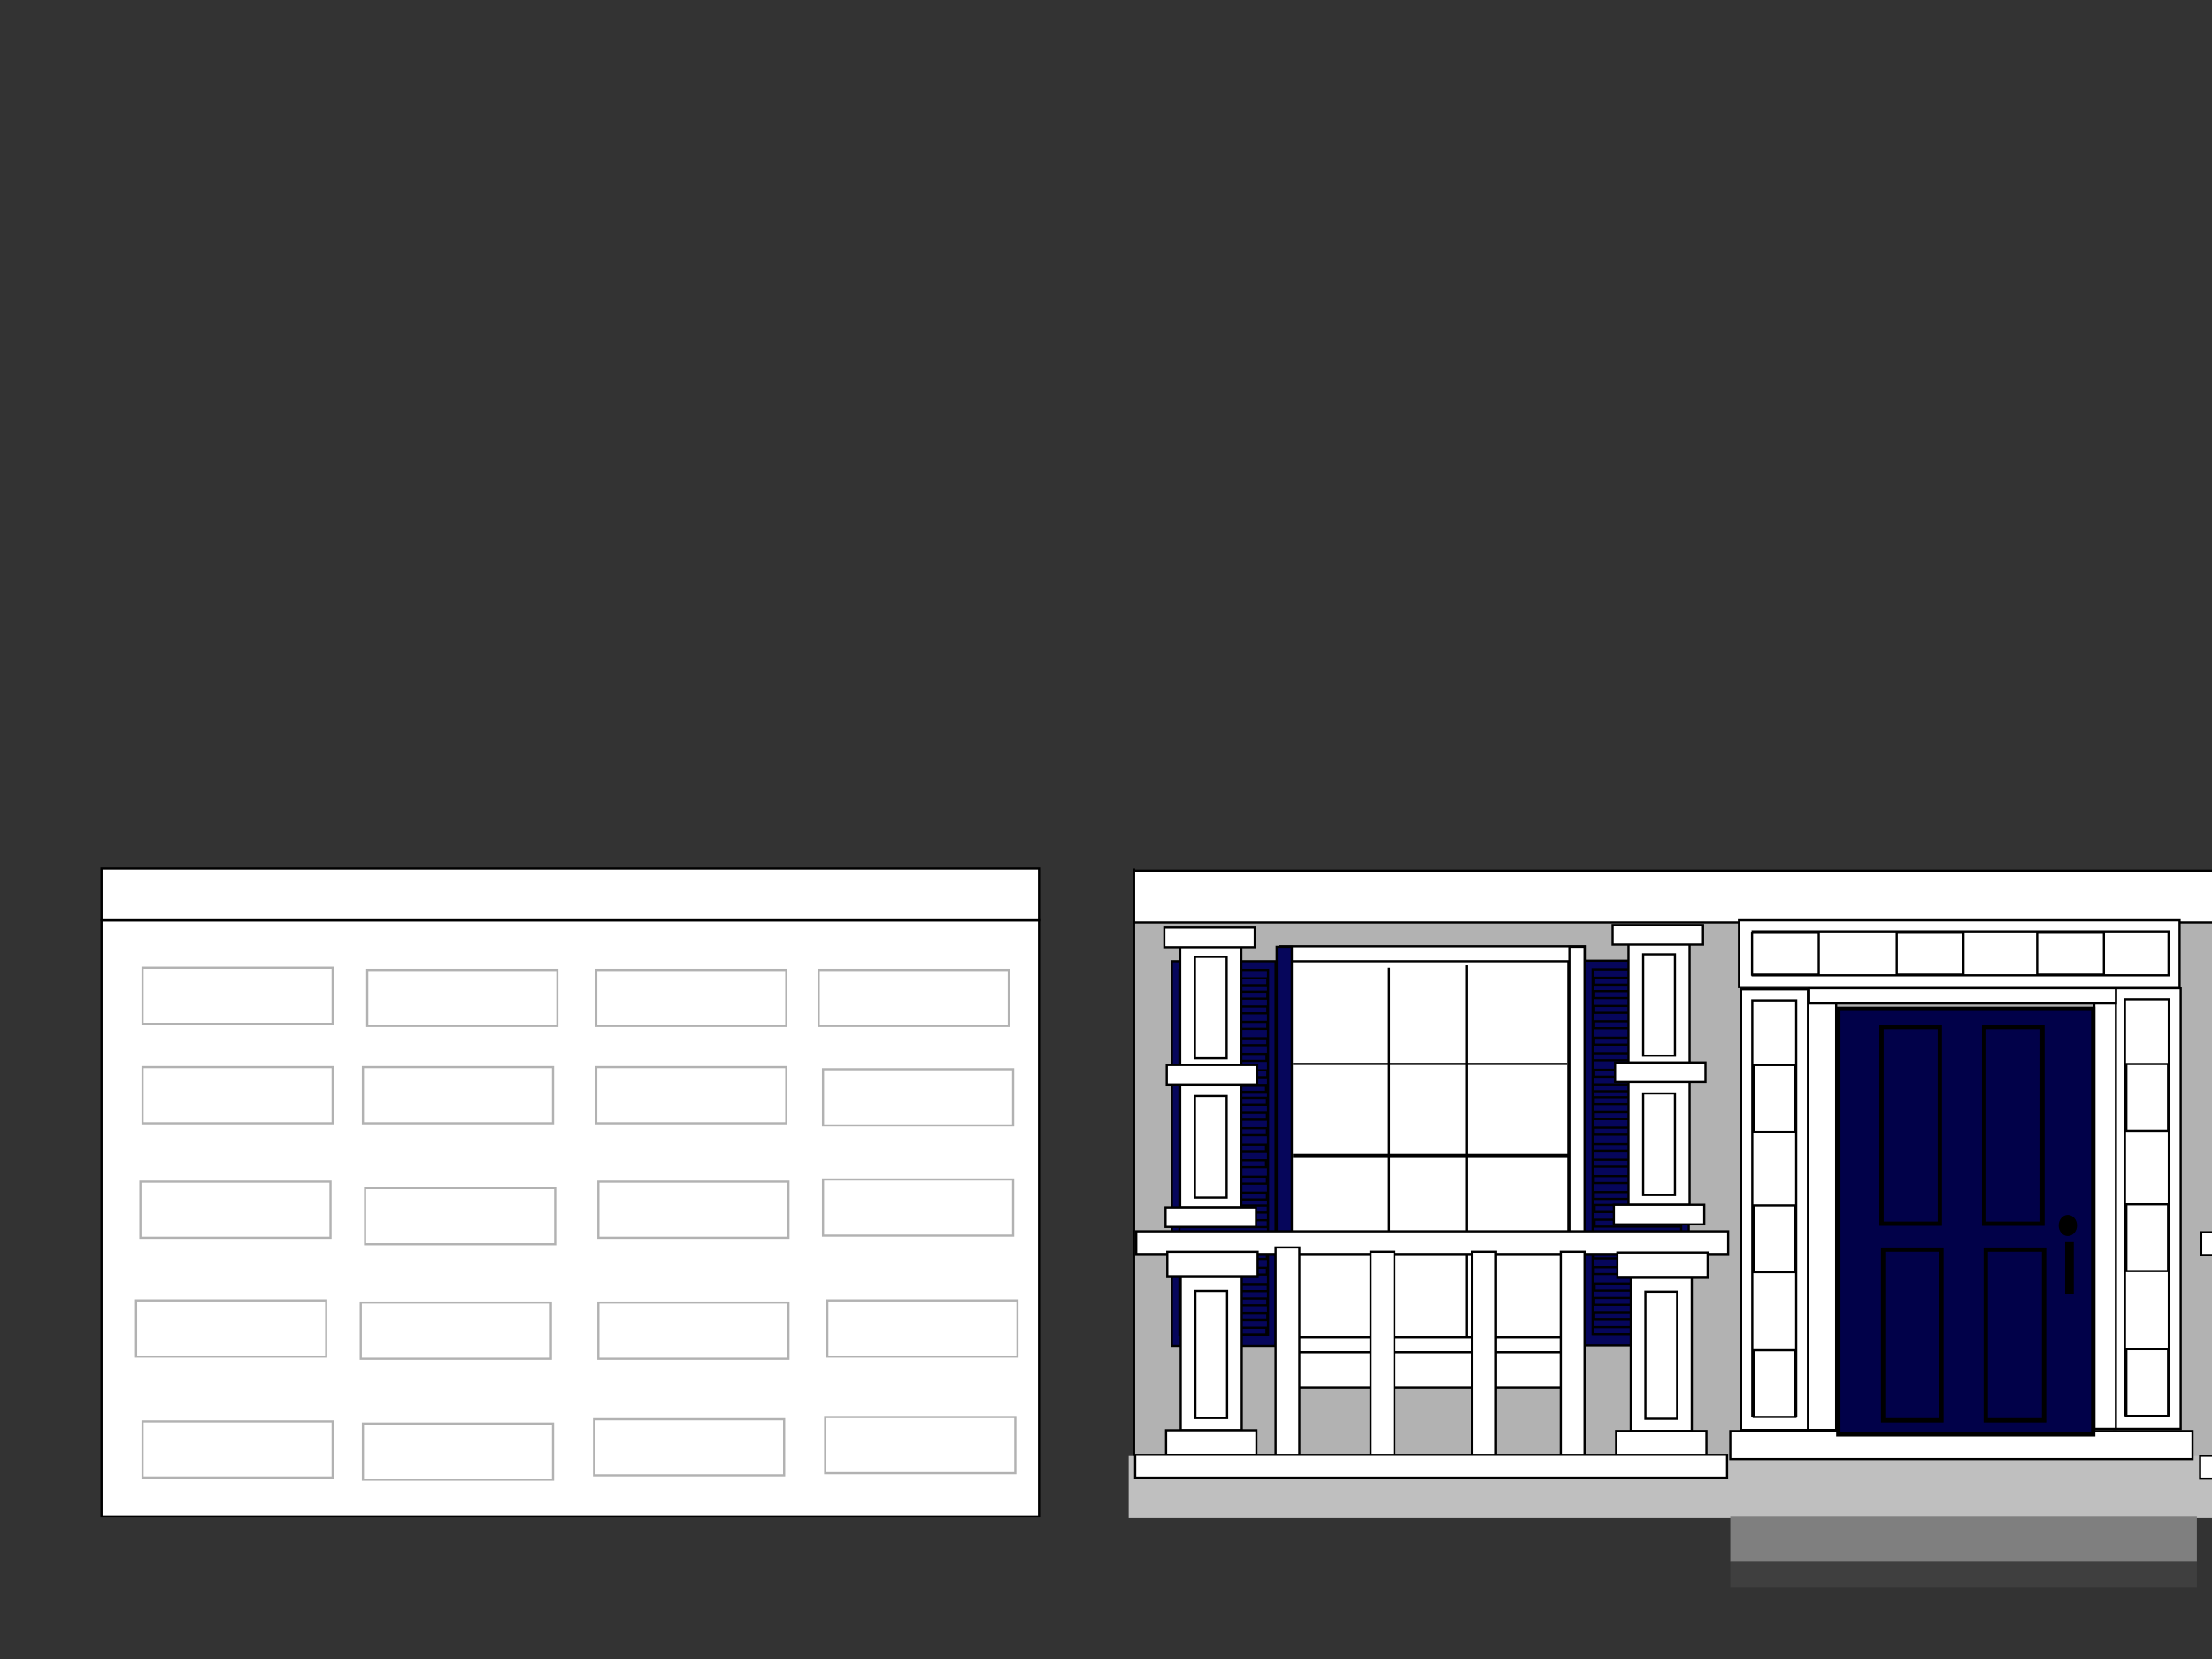 <?xml version="1.0"?><svg width="1024" height="768" xmlns="http://www.w3.org/2000/svg">
 <rect width="100%" height="100%" fill="#333333" stroke="none"/>
 <!-- Created with SVG-edit - http://svg-edit.googlecode.com/ -->
 <title>Front Porch Windows</title>
 <g>
  <title>Layer 1</title>
  <rect id="svg_304" height="250" width="764" y="426" x="525" stroke-width="0" stroke="#000000" fill="#b2b2b2"/>
  <g id="svg_156">
   <rect id="svg_157" height="180" width="129" y="443.75" x="1082.875" stroke="#000000" fill="#ffffff"/>
   <line id="svg_158" stroke-width="2" y2="537.25" x2="1212.375" y1="537.25" x1="1084.375" stroke="#000000" fill="none"/>
   <line id="svg_159" y2="627.476" x2="1128.875" y1="450.25" x1="1128.875" stroke="#000000" fill="none"/>
   <line id="svg_160" y2="626.363" x2="1164.875" y1="449.137" x1="1164.875" stroke="#000000" fill="none"/>
   <line id="svg_161" y2="494.75" x2="1211.375" y1="494.75" x1="1084.375" stroke="#000000" fill="none"/>
   <line id="svg_162" y2="582.25" x2="1212.875" y1="582.25" x1="1085.875" stroke="#000000" fill="none"/>
   <rect id="svg_163" height="7" width="141.5" y="440.25" x="1078.375" stroke="#000000" fill="#ffffff"/>
   <rect id="svg_164" height="7" width="141.5" y="621.25" x="1078.125" stroke="#000000" fill="#ffffff"/>
   <rect id="svg_165" height="16.5" width="141.5" y="628.25" x="1078.125" stroke="#000000" fill="#ffffff"/>
   <rect id="svg_166" transform="rotate(90, 1215.88, 534.25)" height="7" width="187.5" y="530.75" x="1122.125" stroke="#000000" fill="#ffffff"/>
   <g id="svg_167">
    <rect id="svg_168" height="178" width="48" y="448.25" x="1029.375" stroke="#000000" fill="#06065b"/>
    <rect id="svg_169" transform="rotate(90, 1081.38, 535.25)" height="7" width="187.5" y="531.75" x="987.625" stroke="#000000" fill="#06065b"/>
    <rect id="svg_170" height="169" width="41" y="452.25" x="1032.875" stroke="#000000" fill="#06065b"/>
    <rect id="svg_171" height="3.2" width="40" y="456.15" x="1033.575" stroke="#000000" fill="#06065b"/>
    <rect id="svg_172" height="3.2" width="40" y="462.349" x="1033.576" stroke="#000000" fill="#06065b"/>
    <rect id="svg_173" height="3.2" width="40" y="469.152" x="1033.576" stroke="#000000" fill="#06065b"/>
    <rect id="svg_174" height="3.2" width="40" y="476.35" x="1033.573" stroke="#000000" fill="#06065b"/>
    <rect id="svg_175" height="3.2" width="40" y="483.95" x="1033.573" stroke="#000000" fill="#06065b"/>
    <rect id="svg_176" height="3.2" width="40" y="491.15" x="1033.173" stroke="#000000" fill="#06065b"/>
    <rect id="svg_177" height="3.2" width="40" y="498.75" x="1033.573" stroke="#000000" fill="#06065b"/>
    <rect id="svg_178" height="3.2" width="40" y="617.951" x="1033.174" stroke="#000000" fill="#06065b"/>
    <rect id="svg_179" height="3.2" width="40" y="611.151" x="1033.574" stroke="#000000" fill="#06065b"/>
    <rect id="svg_180" height="3.2" width="40" y="604.351" x="1033.574" stroke="#000000" fill="#06065b"/>
    <g id="svg_181">
     <rect id="svg_182" height="3.2" width="40" y="555.35" x="1033.376" stroke="#000000" fill="#06065b"/>
     <rect id="svg_183" height="3.2" width="40" y="561.35" x="1033.776" stroke="#000000" fill="#06065b"/>
     <rect id="svg_184" height="3.2" width="40" y="568.15" x="1033.776" stroke="#000000" fill="#06065b"/>
     <rect id="svg_185" height="3.2" width="40" y="575.35" x="1033.776" stroke="#000000" fill="#06065b"/>
     <rect id="svg_186" height="3.2" width="40" y="582.95" x="1033.376" stroke="#000000" fill="#06065b"/>
     <rect id="svg_187" height="3.2" width="40" y="590.15" x="1033.376" stroke="#000000" fill="#06065b"/>
     <rect id="svg_188" height="3.2" width="40" y="597.75" x="1033.776" stroke="#000000" fill="#06065b"/>
    </g>
    <g id="svg_189">
     <rect id="svg_190" height="3.2" width="40" y="505.55" x="1032.975" stroke="#000000" fill="#06065b"/>
     <rect id="svg_191" height="3.2" width="40" y="511.55" x="1033.375" stroke="#000000" fill="#06065b"/>
     <rect id="svg_192" height="3.2" width="40" y="518.35" x="1033.375" stroke="#000000" fill="#06065b"/>
     <rect id="svg_193" height="3.2" width="40" y="525.55" x="1033.375" stroke="#000000" fill="#06065b"/>
     <rect id="svg_194" height="3.2" width="40" y="533.15" x="1032.975" stroke="#000000" fill="#06065b"/>
     <rect id="svg_195" height="3.2" width="40" y="540.35" x="1032.975" stroke="#000000" fill="#06065b"/>
     <rect id="svg_196" height="3.2" width="40" y="547.95" x="1033.375" stroke="#000000" fill="#06065b"/>
    </g>
   </g>
   <g id="svg_197">
    <rect id="svg_198" height="178" width="48" y="448" x="1220.625" stroke="#000000" fill="#06065b"/>
    <rect id="svg_199" height="169" width="41" y="452" x="1224.125" stroke="#000000" fill="#06065b"/>
    <rect id="svg_200" height="3.2" width="40" y="455.9" x="1224.825" stroke="#000000" fill="#06065b"/>
    <rect id="svg_201" height="3.2" width="40" y="462.099" x="1224.826" stroke="#000000" fill="#06065b"/>
    <rect id="svg_202" height="3.2" width="40" y="468.902" x="1224.826" stroke="#000000" fill="#06065b"/>
    <rect id="svg_203" height="3.2" width="40" y="476.1" x="1224.823" stroke="#000000" fill="#06065b"/>
    <rect id="svg_204" height="3.2" width="40" y="483.7" x="1224.823" stroke="#000000" fill="#06065b"/>
    <rect id="svg_205" height="3.2" width="40" y="490.9" x="1224.423" stroke="#000000" fill="#06065b"/>
    <rect id="svg_206" height="3.2" width="40" y="498.5" x="1224.823" stroke="#000000" fill="#06065b"/>
    <rect id="svg_207" height="3.2" width="40" y="617.701" x="1224.424" stroke="#000000" fill="#06065b"/>
    <rect id="svg_208" height="3.2" width="40" y="610.901" x="1224.824" stroke="#000000" fill="#06065b"/>
    <rect id="svg_209" height="3.2" width="40" y="604.101" x="1224.824" stroke="#000000" fill="#06065b"/>
    <g id="svg_210">
     <rect id="svg_211" height="3.2" width="40" y="555.1" x="1224.626" stroke="#000000" fill="#06065b"/>
     <rect id="svg_212" height="3.2" width="40" y="561.1" x="1225.026" stroke="#000000" fill="#06065b"/>
     <rect id="svg_213" height="3.2" width="40" y="567.9" x="1225.026" stroke="#000000" fill="#06065b"/>
     <rect id="svg_214" height="3.2" width="40" y="575.1" x="1225.026" stroke="#000000" fill="#06065b"/>
     <rect id="svg_215" height="3.2" width="40" y="582.7" x="1224.626" stroke="#000000" fill="#06065b"/>
     <rect id="svg_216" height="3.2" width="40" y="589.9" x="1224.626" stroke="#000000" fill="#06065b"/>
     <rect id="svg_217" height="3.2" width="40" y="597.5" x="1225.026" stroke="#000000" fill="#06065b"/>
    </g>
    <g id="svg_218">
     <rect id="svg_219" height="3.2" width="40" y="505.3" x="1224.225" stroke="#000000" fill="#06065b"/>
     <rect id="svg_220" height="3.2" width="40" y="511.3" x="1224.625" stroke="#000000" fill="#06065b"/>
     <rect id="svg_221" height="3.2" width="40" y="518.1" x="1224.625" stroke="#000000" fill="#06065b"/>
     <rect id="svg_222" height="3.2" width="40" y="525.3" x="1224.625" stroke="#000000" fill="#06065b"/>
     <rect id="svg_223" height="3.2" width="40" y="532.9" x="1224.225" stroke="#000000" fill="#06065b"/>
     <rect id="svg_224" height="3.2" width="40" y="540.1" x="1224.225" stroke="#000000" fill="#06065b"/>
     <rect id="svg_225" height="3.2" width="40" y="547.7" x="1224.625" stroke="#000000" fill="#06065b"/>
    </g>
   </g>
  </g>
  <g id="svg_155">
   <rect id="svg_65" height="180" width="129" y="441.5" x="597" stroke="#000000" fill="#ffffff"/>
   <line stroke-width="2" id="svg_69" y2="535" x2="726.5" y1="535" x1="598.5" stroke="#000000" fill="none"/>
   <line id="svg_70" y2="625.226" x2="643" y1="448" x1="643" stroke="#000000" fill="none"/>
   <line id="svg_72" y2="624.113" x2="679" y1="446.887" x1="679" stroke="#000000" fill="none"/>
   <line id="svg_73" y2="492.5" x2="725.5" y1="492.5" x1="598.5" stroke="#000000" fill="none"/>
   <line id="svg_76" y2="580" x2="727" y1="580" x1="600" stroke="#000000" fill="none"/>
   <rect id="svg_80" height="7" width="141.5" y="438" x="592.5" stroke="#000000" fill="#ffffff"/>
   <rect id="svg_82" height="7" width="141.5" y="619" x="592.25" stroke="#000000" fill="#ffffff"/>
   <rect id="svg_83" height="16.5" width="141.5" y="626" x="592.25" stroke="#000000" fill="#ffffff"/>
   <rect transform="rotate(90, 730, 532)" id="svg_84" height="7" width="187.5" y="528.5" x="636.25" stroke="#000000" fill="#ffffff"/>
   <g id="svg_121">
    <rect id="svg_78" height="178" width="48" y="445" x="542.5" stroke="#000000" fill="#06065b"/>
    <rect id="svg_85" transform="rotate(90, 594.5, 532)" height="7" width="187.5" y="528.5" x="500.75" stroke="#000000" fill="#06065b"/>
    <rect id="svg_86" height="169" width="41" y="449" x="546" stroke="#000000" fill="#06065b"/>
    <rect id="svg_89" height="3.2" width="40" y="452.9" x="546.7" stroke="#000000" fill="#06065b"/>
    <rect id="svg_90" height="3.2" width="40" y="459.099" x="546.701" stroke="#000000" fill="#06065b"/>
    <rect id="svg_91" height="3.2" width="40" y="465.902" x="546.701" stroke="#000000" fill="#06065b"/>
    <rect id="svg_92" height="3.2" width="40" y="473.1" x="546.698" stroke="#000000" fill="#06065b"/>
    <rect id="svg_93" height="3.2" width="40" y="480.7" x="546.698" stroke="#000000" fill="#06065b"/>
    <rect id="svg_94" height="3.2" width="40" y="487.9" x="546.298" stroke="#000000" fill="#06065b"/>
    <rect id="svg_95" height="3.2" width="40" y="495.5" x="546.698" stroke="#000000" fill="#06065b"/>
    <rect id="svg_100" height="3.2" width="40" y="614.701" x="546.299" stroke="#000000" fill="#06065b"/>
    <rect id="svg_101" height="3.2" width="40" y="607.901" x="546.699" stroke="#000000" fill="#06065b"/>
    <rect id="svg_102" height="3.2" width="40" y="601.101" x="546.699" stroke="#000000" fill="#06065b"/>
    <g id="svg_112">
     <rect id="svg_113" height="3.2" width="40" y="552.1" x="546.501" stroke="#000000" fill="#06065b"/>
     <rect id="svg_114" height="3.2" width="40" y="558.1" x="546.901" stroke="#000000" fill="#06065b"/>
     <rect id="svg_115" height="3.2" width="40" y="564.9" x="546.901" stroke="#000000" fill="#06065b"/>
     <rect id="svg_116" height="3.2" width="40" y="572.1" x="546.901" stroke="#000000" fill="#06065b"/>
     <rect id="svg_117" height="3.2" width="40" y="579.7" x="546.501" stroke="#000000" fill="#06065b"/>
     <rect id="svg_118" height="3.2" width="40" y="586.9" x="546.501" stroke="#000000" fill="#06065b"/>
     <rect id="svg_119" height="3.2" width="40" y="594.5" x="546.901" stroke="#000000" fill="#06065b"/>
    </g>
    <g id="svg_104">
     <rect id="svg_105" height="3.2" width="40" y="502.3" x="546.1" stroke="#000000" fill="#06065b"/>
     <rect id="svg_106" height="3.2" width="40" y="508.3" x="546.5" stroke="#000000" fill="#06065b"/>
     <rect id="svg_107" height="3.2" width="40" y="515.1" x="546.5" stroke="#000000" fill="#06065b"/>
     <rect id="svg_108" height="3.2" width="40" y="522.3" x="546.5" stroke="#000000" fill="#06065b"/>
     <rect id="svg_109" height="3.2" width="40" y="529.9" x="546.1" stroke="#000000" fill="#06065b"/>
     <rect id="svg_110" height="3.2" width="40" y="537.1" x="546.1" stroke="#000000" fill="#06065b"/>
     <rect id="svg_111" height="3.2" width="40" y="544.7" x="546.5" stroke="#000000" fill="#06065b"/>
    </g>
   </g>
   <g id="svg_122">
    <rect id="svg_123" height="178" width="48" y="444.75" x="733.75" stroke="#000000" fill="#06065b"/>
    <rect id="svg_125" height="169" width="41" y="448.75" x="737.25" stroke="#000000" fill="#06065b"/>
    <rect id="svg_126" height="3.2" width="40" y="452.65" x="737.95" stroke="#000000" fill="#06065b"/>
    <rect id="svg_127" height="3.2" width="40" y="458.849" x="737.951" stroke="#000000" fill="#06065b"/>
    <rect id="svg_128" height="3.2" width="40" y="465.652" x="737.951" stroke="#000000" fill="#06065b"/>
    <rect id="svg_129" height="3.2" width="40" y="472.85" x="737.948" stroke="#000000" fill="#06065b"/>
    <rect id="svg_130" height="3.2" width="40" y="480.45" x="737.948" stroke="#000000" fill="#06065b"/>
    <rect id="svg_131" height="3.2" width="40" y="487.65" x="737.548" stroke="#000000" fill="#06065b"/>
    <rect id="svg_132" height="3.2" width="40" y="495.25" x="737.948" stroke="#000000" fill="#06065b"/>
    <rect id="svg_133" height="3.2" width="40" y="614.451" x="737.549" stroke="#000000" fill="#06065b"/>
    <rect id="svg_134" height="3.2" width="40" y="607.651" x="737.949" stroke="#000000" fill="#06065b"/>
    <rect id="svg_135" height="3.2" width="40" y="600.851" x="737.949" stroke="#000000" fill="#06065b"/>
    <g id="svg_136">
     <rect id="svg_137" height="3.2" width="40" y="551.85" x="737.751" stroke="#000000" fill="#06065b"/>
     <rect id="svg_138" height="3.2" width="40" y="557.85" x="738.151" stroke="#000000" fill="#06065b"/>
     <rect id="svg_139" height="3.2" width="40" y="564.65" x="738.151" stroke="#000000" fill="#06065b"/>
     <rect id="svg_140" height="3.2" width="40" y="571.85" x="738.151" stroke="#000000" fill="#06065b"/>
     <rect id="svg_141" height="3.2" width="40" y="579.45" x="737.751" stroke="#000000" fill="#06065b"/>
     <rect id="svg_142" height="3.2" width="40" y="586.65" x="737.751" stroke="#000000" fill="#06065b"/>
     <rect id="svg_143" height="3.2" width="40" y="594.25" x="738.151" stroke="#000000" fill="#06065b"/>
    </g>
    <g id="svg_144">
     <rect id="svg_145" height="3.2" width="40" y="502.05" x="737.35" stroke="#000000" fill="#06065b"/>
     <rect id="svg_146" height="3.2" width="40" y="508.05" x="737.75" stroke="#000000" fill="#06065b"/>
     <rect id="svg_147" height="3.2" width="40" y="514.85" x="737.75" stroke="#000000" fill="#06065b"/>
     <rect id="svg_148" height="3.2" width="40" y="522.05" x="737.75" stroke="#000000" fill="#06065b"/>
     <rect id="svg_149" height="3.2" width="40" y="529.65" x="737.35" stroke="#000000" fill="#06065b"/>
     <rect id="svg_150" height="3.2" width="40" y="536.85" x="737.35" stroke="#000000" fill="#06065b"/>
     <rect id="svg_151" height="3.2" width="40" y="544.45" x="737.75" stroke="#000000" fill="#06065b"/>
    </g>
   </g>
  </g>
  <rect id="svg_2" height="276" width="434" y="426" x="47" stroke="#000000" fill="#ffffff"/>
  <rect id="svg_3" height="2" width="0" y="558" x="102" stroke="#000000" fill="#ffffff"/>
  <line id="svg_4" y2="699.063" x2="525" y1="402" x1="525" stroke="#000000" fill="none"/>
  <rect id="svg_5" height="24" width="768" y="403" x="525" stroke="#000000" fill="#ffffff"/>
  <g id="svg_15">
   <rect id="svg_11" height="121.079" width="28.289" y="437.868" x="546.355" stroke="#000000" fill="#ffffff"/>
   <rect id="svg_9" height="9.053" width="41.868" y="429.382" x="539" stroke="#000000" fill="#ffffff"/>
   <rect id="svg_10" height="9.053" width="41.868" y="558.947" x="539.566" stroke="#000000" fill="#ffffff"/>
   <rect id="svg_12" height="9.053" width="41.868" y="493.033" x="540.132" stroke="#000000" fill="#ffffff"/>
   <rect id="svg_13" height="46.961" width="14.711" y="507.461" x="553.145" stroke="#000000" fill="#ffffff"/>
   <rect id="svg_14" height="46.961" width="14.711" y="442.961" x="553.145" stroke="#000000" fill="#ffffff"/>
  </g>
  <g id="svg_16">
   <rect id="svg_17" height="121.079" width="28.289" y="436.677" x="753.855" stroke="#000000" fill="#ffffff"/>
   <rect id="svg_18" height="9.053" width="41.868" y="428.19" x="746.5" stroke="#000000" fill="#ffffff"/>
   <rect id="svg_19" height="9.053" width="41.868" y="557.756" x="747.066" stroke="#000000" fill="#ffffff"/>
   <rect id="svg_20" height="9.053" width="41.868" y="491.841" x="747.632" stroke="#000000" fill="#ffffff"/>
   <rect id="svg_21" height="46.961" width="14.711" y="506.269" x="760.645" stroke="#000000" fill="#ffffff"/>
   <rect id="svg_22" height="46.961" width="14.711" y="441.769" x="760.645" stroke="#000000" fill="#ffffff"/>
  </g>
  <g id="svg_23">
   <rect id="svg_24" height="121.079" width="28.289" y="437.677" x="1032.855" stroke="#000000" fill="#ffffff"/>
   <rect id="svg_25" height="9.053" width="41.868" y="429.19" x="1025.5" stroke="#000000" fill="#ffffff"/>
   <rect id="svg_26" height="9.053" width="41.868" y="558.756" x="1026.066" stroke="#000000" fill="#ffffff"/>
   <rect id="svg_27" height="9.053" width="41.868" y="492.841" x="1026.632" stroke="#000000" fill="#ffffff"/>
   <rect id="svg_28" height="46.961" width="14.711" y="507.269" x="1039.645" stroke="#000000" fill="#ffffff"/>
   <rect id="svg_29" height="46.961" width="14.711" y="442.769" x="1039.645" stroke="#000000" fill="#ffffff"/>
  </g>
  <g id="svg_30">
   <rect id="svg_31" height="121.079" width="28.289" y="437.677" x="1236.855" stroke="#000000" fill="#ffffff"/>
   <rect id="svg_32" height="9.053" width="41.868" y="429.19" x="1229.5" stroke="#000000" fill="#ffffff"/>
   <rect id="svg_33" height="9.053" width="41.868" y="558.756" x="1230.066" stroke="#000000" fill="#ffffff"/>
   <rect id="svg_34" height="9.053" width="41.868" y="492.841" x="1230.632" stroke="#000000" fill="#ffffff"/>
   <rect id="svg_35" height="46.961" width="14.711" y="507.269" x="1243.645" stroke="#000000" fill="#ffffff"/>
   <rect id="svg_36" height="46.961" width="14.711" y="442.769" x="1243.645" stroke="#000000" fill="#ffffff"/>
  </g>
  <g id="svg_37">
   <rect id="svg_6" height="10.56" width="274" y="570" x="526" stroke="#000000" fill="#ffffff"/>
   <rect id="svg_8" height="10.56" width="274" y="570.44" x="1019" stroke="#000000" fill="#ffffff"/>
  </g>
  <g id="svg_57">
   <rect id="svg_46" height="98" width="11" y="579.5" x="722.5" stroke="#000000" fill="#ffffff"/>
   <rect id="svg_47" height="98" width="11" y="579.5" x="681.5" stroke="#000000" fill="#ffffff"/>
   <rect id="svg_48" height="98" width="11" y="577.5" x="590.5" stroke="#000000" fill="#ffffff"/>
   <rect id="svg_49" height="98" width="11" y="579.5" x="634.5" stroke="#000000" fill="#ffffff"/>
  </g>
  <g id="svg_58">
   <rect id="svg_61" height="98" width="11" y="580.5" x="1215.25" stroke="#000000" fill="#ffffff"/>
   <rect id="svg_62" height="98" width="11" y="580.5" x="1174.25" stroke="#000000" fill="#ffffff"/>
   <rect id="svg_63" height="98" width="11" y="580.5" x="1084.25" stroke="#000000" fill="#ffffff"/>
   <rect id="svg_64" height="98" width="11" y="580.5" x="1127.25" stroke="#000000" fill="#ffffff"/>
  </g>
  <g id="svg_42">
   <rect id="svg_44" height="28.754" width="769" y="674.08" x="522.5" stroke-width="0" stroke="#000000" fill="#bfbfbf"/>
   <rect id="svg_153" height="20.989" width="216" y="701.769" x="801" stroke-width="0" stroke="#000000" fill="#7f7f7f"/>
   <rect id="svg_154" height="12.115" width="216" y="722.846" x="801" stroke-width="0" stroke="#000000" fill="#3f3f3f"/>
  </g>
  <g id="svg_240">
   <g id="svg_226">
    <g id="svg_233">
     <rect id="svg_227" height="77.205" width="28.254" y="585.26" x="754.899" stroke="#000000" fill="#ffffff"/>
     <rect id="svg_229" height="11.344" width="41.817" y="662.465" x="748.118" stroke="#000000" fill="#ffffff"/>
     <rect id="svg_230" height="11.344" width="41.817" y="579.868" x="748.683" stroke="#000000" fill="#ffffff"/>
     <rect id="svg_231" height="58.846" width="14.692" y="597.947" x="761.68" stroke="#000000" fill="#ffffff"/>
    </g>
   </g>
   <g id="svg_234">
    <g id="svg_235">
     <rect id="svg_236" height="77.205" width="28.254" y="584.922" x="546.591" stroke="#000000" fill="#ffffff"/>
     <rect id="svg_237" height="11.344" width="41.817" y="662.127" x="539.81" stroke="#000000" fill="#ffffff"/>
     <rect id="svg_238" height="11.344" width="41.817" y="579.53" x="540.375" stroke="#000000" fill="#ffffff"/>
     <rect id="svg_239" height="58.846" width="14.692" y="597.609" x="553.372" stroke="#000000" fill="#ffffff"/>
    </g>
   </g>
  </g>
  <g id="svg_241">
   <g id="svg_242">
    <g id="svg_243">
     <rect id="svg_244" height="77.205" width="28.254" y="585.09" x="1239.745" stroke="#000000" fill="#ffffff"/>
     <rect id="svg_245" height="11.344" width="41.817" y="662.295" x="1232.964" stroke="#000000" fill="#ffffff"/>
     <rect id="svg_246" height="11.344" width="41.817" y="579.698" x="1233.529" stroke="#000000" fill="#ffffff"/>
     <rect id="svg_247" height="58.846" width="14.692" y="597.777" x="1246.526" stroke="#000000" fill="#ffffff"/>
    </g>
   </g>
   <g id="svg_248">
    <g id="svg_249">
     <rect id="svg_250" height="77.205" width="28.254" y="585.752" x="1032.437" stroke="#000000" fill="#ffffff"/>
     <rect id="svg_251" height="11.344" width="41.817" y="662.957" x="1025.655" stroke="#000000" fill="#ffffff"/>
     <rect id="svg_252" height="11.344" width="41.817" y="580.36" x="1026.221" stroke="#000000" fill="#ffffff"/>
     <rect id="svg_253" height="58.846" width="14.692" y="598.439" x="1039.218" stroke="#000000" fill="#ffffff"/>
    </g>
   </g>
  </g>
  <rect id="svg_258" height="13" width="214" y="662.5" x="801" stroke="#000000" fill="#ffffff"/>
  <rect id="svg_286" height="0" width="20" y="649" x="1399" stroke="#000000" fill="#ffffff"/>
  <g id="svg_298">
   <g id="svg_266">
    <g id="svg_273">
     <rect id="svg_255" height="204" width="31" y="458" x="806" stroke="#000000" fill="#ffffff"/>
     <rect id="svg_259" height="192.559" width="20.334" y="463.108" x="811.167" stroke="#000000" fill="#ffffff"/>
     <rect id="svg_263" height="30.891" width="19.334" y="625.054" x="811.834" stroke="#000000" fill="#ffffff"/>
     <rect id="svg_264" height="30.891" width="19.334" y="558.054" x="811.832" stroke="#000000" fill="#ffffff"/>
     <rect id="svg_265" height="30.891" width="19.334" y="493.054" x="811.832" stroke="#000000" fill="#ffffff"/>
    </g>
    <g id="svg_274">
     <rect id="svg_275" height="204" width="31" y="457.5" x="978.5" stroke="#000000" fill="#ffffff"/>
     <rect id="svg_276" height="192.559" width="20.334" y="462.608" x="983.667" stroke="#000000" fill="#ffffff"/>
     <rect id="svg_277" height="30.891" width="19.334" y="624.554" x="984.334" stroke="#000000" fill="#ffffff"/>
     <rect id="svg_278" height="30.891" width="19.334" y="557.554" x="984.332" stroke="#000000" fill="#ffffff"/>
     <rect id="svg_279" height="30.891" width="19.334" y="492.554" x="984.332" stroke="#000000" fill="#ffffff"/>
    </g>
    <g transform="rotate(90, 907, 441.5)" id="svg_280">
     <rect id="svg_281" height="204" width="31" y="339.5" x="891.5" stroke="#000000" fill="#ffffff"/>
     <rect id="svg_282" height="192.559" width="20.334" y="344.608" x="896.667" stroke="#000000" fill="#ffffff"/>
     <rect id="svg_283" height="30.891" width="19.334" y="506.554" x="897.334" stroke="#000000" fill="#ffffff"/>
     <rect id="svg_284" height="30.891" width="19.334" y="439.554" x="897.332" stroke="#000000" fill="#ffffff"/>
     <rect id="svg_285" height="30.891" width="19.334" y="374.554" x="897.332" stroke="#000000" fill="#ffffff"/>
    </g>
   </g>
   <rect id="svg_287" height="203" width="13" y="459" x="837" stroke="#000000" fill="#ffffff"/>
   <rect id="svg_288" height="204" width="10" y="457.5" x="969.5" stroke="#000000" fill="#ffffff"/>
   <rect transform="rotate(90, 908.5, 461)" id="svg_289" height="142" width="7" y="390" x="905" stroke="#000000" fill="#ffffff"/>
   <g id="svg_297">
    <rect id="svg_290" height="197" width="118" y="467" x="851" stroke-width="2" stroke="#000000" fill="#010149"/>
    <g id="svg_293">
     <rect id="svg_291" height="91" width="27" y="475.5" x="871" stroke-width="2" stroke="#000000" fill="#010149"/>
     <rect id="svg_292" height="91" width="27" y="475.5" x="918.5" stroke-width="2" stroke="#000000" fill="#010149"/>
    </g>
    <g id="svg_294">
     <rect id="svg_295" height="79" width="27" y="578.5" x="871.75" stroke-width="2" stroke="#000000" fill="#010149"/>
     <rect id="svg_296" height="79" width="27" y="578.5" x="919.25" stroke-width="2" stroke="#000000" fill="#010149"/>
    </g>
   </g>
  </g>
  <rect id="svg_300" height="0" width="2" y="441" x="1391" stroke-width="0" stroke="#000000" fill="#7f3f00"/>
  <rect id="svg_301" height="0" width="1" y="485" x="1425" stroke-width="0" stroke="#000000" fill="#7f3f00"/>
  <rect id="svg_303" height="13" width="0" y="427" x="526" stroke-width="0" stroke="#000000" fill="#06065b"/>
  <ellipse ry="3.898" rx="3.248" id="svg_306" cy="567.301" cx="957.248" stroke-width="2" stroke="#000000" fill="#000000"/>
  <rect id="svg_307" height="27" width="0" y="470" x="1351" stroke-width="2" stroke="#000000" fill="#000000"/>
  <rect id="svg_308" height="22" width="2" y="576" x="957" stroke-width="2" stroke="#000000" fill="#000000"/>
  <rect id="svg_309" height="1" width="0" y="526" x="1382" stroke-width="2" stroke="#000000" fill="#000000"/>
  <g id="svg_310">
   <rect id="svg_311" height="10.56" width="274" y="673.5" x="525.5" stroke="#000000" fill="#ffffff"/>
   <rect id="svg_312" height="10.56" width="274" y="673.94" x="1018.5" stroke="#000000" fill="#ffffff"/>
  </g>
  <rect id="svg_313" height="24" width="434" y="402" x="47" stroke="#000000" fill="#ffffff"/>
  <rect id="svg_314" height="26" width="88" y="448" x="66" stroke="#b2b2b2" fill="#ffffff"/>
  <rect id="svg_315" height="26" width="88" y="449" x="170" stroke="#b2b2b2" fill="#ffffff"/>
  <rect id="svg_317" height="26" width="88" y="449" x="276" stroke="#b2b2b2" fill="#ffffff"/>
  <rect id="svg_318" height="26" width="88" y="449" x="379" stroke="#b2b2b2" fill="#ffffff"/>
  <rect id="svg_319" height="26" width="88" y="494" x="66" stroke="#b2b2b2" fill="#ffffff"/>
  <rect id="svg_320" height="26" width="88" y="494" x="168" stroke="#b2b2b2" fill="#ffffff"/>
  <rect id="svg_321" height="26" width="88" y="494" x="276" stroke="#b2b2b2" fill="#ffffff"/>
  <rect id="svg_322" height="26" width="88" y="495" x="381" stroke="#b2b2b2" fill="#ffffff"/>
  <rect id="svg_323" height="26" width="88" y="547" x="65" stroke="#b2b2b2" fill="#ffffff"/>
  <rect id="svg_324" height="26" width="88" y="550" x="169" stroke="#b2b2b2" fill="#ffffff"/>
  <rect id="svg_325" height="26" width="88" y="547" x="277" stroke="#b2b2b2" fill="#ffffff"/>
  <rect id="svg_326" height="26" width="88" y="546" x="381" stroke="#b2b2b2" fill="#ffffff"/>
  <rect id="svg_327" height="26" width="88" y="602" x="63" stroke="#b2b2b2" fill="#ffffff"/>
  <rect id="svg_328" height="26" width="88" y="603" x="167" stroke="#b2b2b2" fill="#ffffff"/>
  <rect id="svg_329" height="26" width="88" y="603" x="277" stroke="#b2b2b2" fill="#ffffff"/>
  <rect id="svg_330" height="26" width="88" y="602" x="383" stroke="#b2b2b2" fill="#ffffff"/>
  <rect id="svg_331" height="26" width="88" y="658" x="66" stroke="#b2b2b2" fill="#ffffff"/>
  <rect id="svg_332" height="26" width="88" y="659" x="168" stroke="#b2b2b2" fill="#ffffff"/>
  <rect id="svg_333" height="26" width="88" y="657" x="275" stroke="#b2b2b2" fill="#ffffff"/>
  <rect id="svg_334" height="26" width="88" y="656" x="382" stroke="#b2b2b2" fill="#ffffff"/>
 </g>
</svg>